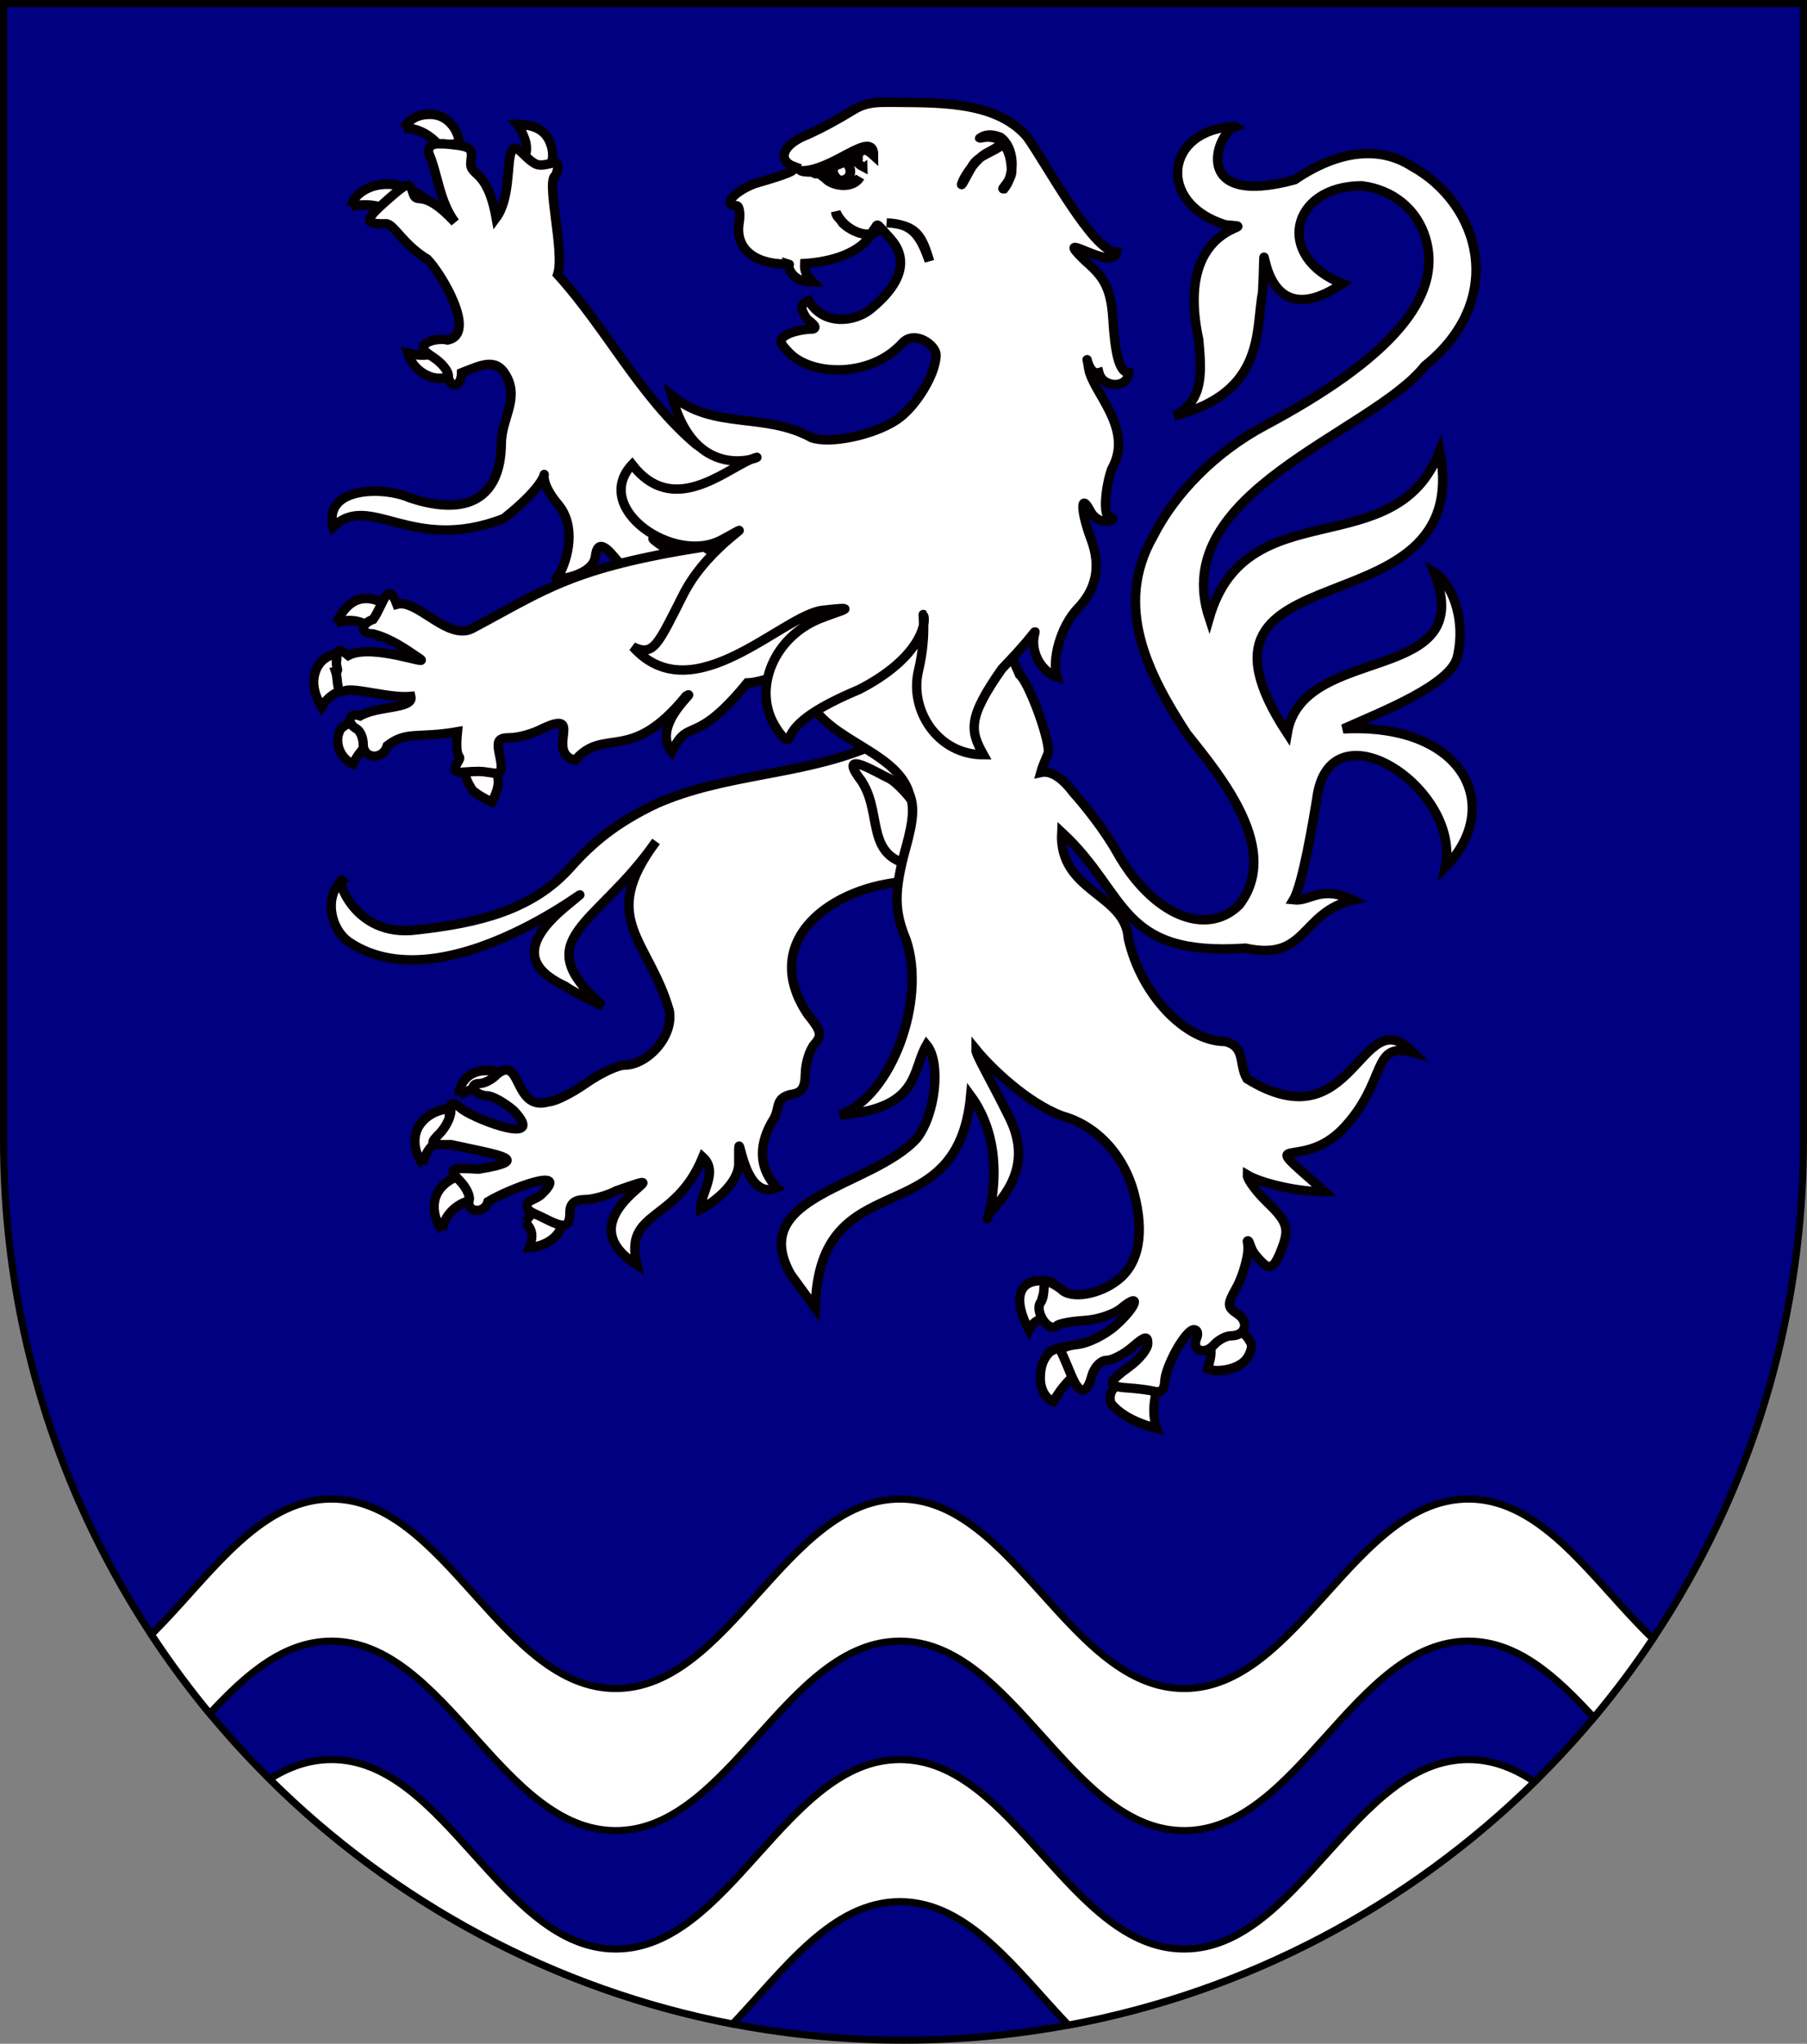 <?xml version="1.0" encoding="UTF-8" standalone="no"?>
<!-- Created with Inkscape (http://www.inkscape.org/) -->
<svg
   xmlns:dc="http://purl.org/dc/elements/1.1/"
   xmlns:cc="http://creativecommons.org/ns#"
   xmlns:rdf="http://www.w3.org/1999/02/22-rdf-syntax-ns#"
   xmlns:svg="http://www.w3.org/2000/svg"
   xmlns="http://www.w3.org/2000/svg"
   xmlns:xlink="http://www.w3.org/1999/xlink"
   xmlns:sodipodi="http://sodipodi.sourceforge.net/DTD/sodipodi-0.dtd"
   xmlns:inkscape="http://www.inkscape.org/namespaces/inkscape"
   width="763"
   height="863"
   id="svg2"
   version="1.1"
   inkscape:version="0.46"
   sodipodi:docname="Wappen_Familie_Rallerquell.svg"
   sodipodi:version="0.32"
   inkscape:output_extension="org.inkscape.output.svg.inkscape">
  <rect width="100%" height="100%" fill="#808080" stroke="none"/>
  <defs
     id="defs4">
    <inkscape:perspective
       sodipodi:type="inkscape:persp3d"
       inkscape:vp_x="0 : 526.18109 : 1"
       inkscape:vp_y="0 : 1000 : 0"
       inkscape:vp_z="744.09448 : 526.18109 : 1"
       inkscape:persp3d-origin="372.04724 : 350.78739 : 1"
       id="perspective10" />
    <inkscape:perspective
       id="perspective2828"
       inkscape:persp3d-origin="0.5 : 0.33333333 : 1"
       inkscape:vp_z="1 : 0.5 : 1"
       inkscape:vp_y="0 : 1000 : 0"
       inkscape:vp_x="0 : 0.5 : 1"
       sodipodi:type="inkscape:persp3d" />
    <inkscape:perspective
       id="perspective2828-7"
       inkscape:persp3d-origin="0.5 : 0.33333333 : 1"
       inkscape:vp_z="1 : 0.5 : 1"
       inkscape:vp_y="0 : 1000 : 0"
       inkscape:vp_x="0 : 0.5 : 1"
       sodipodi:type="inkscape:persp3d" />
    <inkscape:perspective
       id="perspective3640"
       inkscape:persp3d-origin="0.5 : 0.33333333 : 1"
       inkscape:vp_z="1 : 0.5 : 1"
       inkscape:vp_y="0 : 1000 : 0"
       inkscape:vp_x="0 : 0.5 : 1"
       sodipodi:type="inkscape:persp3d" />
    <inkscape:perspective
       id="perspective3670"
       inkscape:persp3d-origin="0.5 : 0.33333333 : 1"
       inkscape:vp_z="1 : 0.5 : 1"
       inkscape:vp_y="0 : 1000 : 0"
       inkscape:vp_x="0 : 0.5 : 1"
       sodipodi:type="inkscape:persp3d" />
    <inkscape:perspective
       id="perspective3693"
       inkscape:persp3d-origin="0.5 : 0.33333333 : 1"
       inkscape:vp_z="1 : 0.5 : 1"
       inkscape:vp_y="0 : 1000 : 0"
       inkscape:vp_x="0 : 0.5 : 1"
       sodipodi:type="inkscape:persp3d" />
    <inkscape:perspective
       id="perspective3720"
       inkscape:persp3d-origin="0.5 : 0.33333333 : 1"
       inkscape:vp_z="1 : 0.5 : 1"
       inkscape:vp_y="0 : 1000 : 0"
       inkscape:vp_x="0 : 0.5 : 1"
       sodipodi:type="inkscape:persp3d" />
    <inkscape:perspective
       id="perspective3747"
       inkscape:persp3d-origin="0.5 : 0.33333333 : 1"
       inkscape:vp_z="1 : 0.5 : 1"
       inkscape:vp_y="0 : 1000 : 0"
       inkscape:vp_x="0 : 0.5 : 1"
       sodipodi:type="inkscape:persp3d" />
    <inkscape:perspective
       id="perspective3763"
       inkscape:persp3d-origin="0.5 : 0.33333333 : 1"
       inkscape:vp_z="1 : 0.5 : 1"
       inkscape:vp_y="0 : 1000 : 0"
       inkscape:vp_x="0 : 0.5 : 1"
       sodipodi:type="inkscape:persp3d" />
    <inkscape:perspective
       id="perspective3792"
       inkscape:persp3d-origin="0.5 : 0.33333333 : 1"
       inkscape:vp_z="1 : 0.5 : 1"
       inkscape:vp_y="0 : 1000 : 0"
       inkscape:vp_x="0 : 0.5 : 1"
       sodipodi:type="inkscape:persp3d" />
    <inkscape:perspective
       id="perspective3814"
       inkscape:persp3d-origin="0.5 : 0.33333333 : 1"
       inkscape:vp_z="1 : 0.5 : 1"
       inkscape:vp_y="0 : 1000 : 0"
       inkscape:vp_x="0 : 0.5 : 1"
       sodipodi:type="inkscape:persp3d" />
    <inkscape:perspective
       id="perspective3841"
       inkscape:persp3d-origin="0.5 : 0.33333333 : 1"
       inkscape:vp_z="1 : 0.5 : 1"
       inkscape:vp_y="0 : 1000 : 0"
       inkscape:vp_x="0 : 0.5 : 1"
       sodipodi:type="inkscape:persp3d" />
    <inkscape:perspective
       id="perspective3841-5"
       inkscape:persp3d-origin="0.5 : 0.33333333 : 1"
       inkscape:vp_z="1 : 0.5 : 1"
       inkscape:vp_y="0 : 1000 : 0"
       inkscape:vp_x="0 : 0.5 : 1"
       sodipodi:type="inkscape:persp3d" />
    <inkscape:perspective
       id="perspective3872"
       inkscape:persp3d-origin="0.5 : 0.33333333 : 1"
       inkscape:vp_z="1 : 0.5 : 1"
       inkscape:vp_y="0 : 1000 : 0"
       inkscape:vp_x="0 : 0.5 : 1"
       sodipodi:type="inkscape:persp3d" />
    <inkscape:perspective
       id="perspective3898"
       inkscape:persp3d-origin="0.5 : 0.33333333 : 1"
       inkscape:vp_z="1 : 0.5 : 1"
       inkscape:vp_y="0 : 1000 : 0"
       inkscape:vp_x="0 : 0.5 : 1"
       sodipodi:type="inkscape:persp3d" />
    <inkscape:perspective
       id="perspective3920"
       inkscape:persp3d-origin="0.5 : 0.33333333 : 1"
       inkscape:vp_z="1 : 0.5 : 1"
       inkscape:vp_y="0 : 1000 : 0"
       inkscape:vp_x="0 : 0.5 : 1"
       sodipodi:type="inkscape:persp3d" />
    <inkscape:perspective
       id="perspective2860"
       inkscape:persp3d-origin="0.5 : 0.33333333 : 1"
       inkscape:vp_z="1 : 0.5 : 1"
       inkscape:vp_y="0 : 1000 : 0"
       inkscape:vp_x="0 : 0.5 : 1"
       sodipodi:type="inkscape:persp3d" />
    <inkscape:perspective
       id="perspective3672"
       inkscape:persp3d-origin="0.5 : 0.33333333 : 1"
       inkscape:vp_z="1 : 0.5 : 1"
       inkscape:vp_y="0 : 1000 : 0"
       inkscape:vp_x="0 : 0.5 : 1"
       sodipodi:type="inkscape:persp3d" />
    <inkscape:perspective
       id="perspective3695"
       inkscape:persp3d-origin="0.5 : 0.33333333 : 1"
       inkscape:vp_z="1 : 0.5 : 1"
       inkscape:vp_y="0 : 1000 : 0"
       inkscape:vp_x="0 : 0.5 : 1"
       sodipodi:type="inkscape:persp3d" />
    <inkscape:perspective
       id="perspective3261"
       inkscape:persp3d-origin="0.5 : 0.33333333 : 1"
       inkscape:vp_z="1 : 0.5 : 1"
       inkscape:vp_y="0 : 1000 : 0"
       inkscape:vp_x="0 : 0.5 : 1"
       sodipodi:type="inkscape:persp3d" />
    <inkscape:perspective
       id="perspective2828-1"
       inkscape:persp3d-origin="0.5 : 0.33333333 : 1"
       inkscape:vp_z="1 : 0.5 : 1"
       inkscape:vp_y="0 : 1000 : 0"
       inkscape:vp_x="0 : 0.5 : 1"
       sodipodi:type="inkscape:persp3d" />
    <inkscape:perspective
       id="perspective3652"
       inkscape:persp3d-origin="0.5 : 0.33333333 : 1"
       inkscape:vp_z="1 : 0.5 : 1"
       inkscape:vp_y="0 : 1000 : 0"
       inkscape:vp_x="0 : 0.5 : 1"
       sodipodi:type="inkscape:persp3d" />
    <inkscape:perspective
       id="perspective3652-2"
       inkscape:persp3d-origin="0.5 : 0.33333333 : 1"
       inkscape:vp_z="1 : 0.5 : 1"
       inkscape:vp_y="0 : 1000 : 0"
       inkscape:vp_x="0 : 0.5 : 1"
       sodipodi:type="inkscape:persp3d" />
    <inkscape:perspective
       id="perspective3652-5"
       inkscape:persp3d-origin="0.5 : 0.33333333 : 1"
       inkscape:vp_z="1 : 0.5 : 1"
       inkscape:vp_y="0 : 1000 : 0"
       inkscape:vp_x="0 : 0.5 : 1"
       sodipodi:type="inkscape:persp3d" />
    <inkscape:perspective
       id="perspective3727"
       inkscape:persp3d-origin="0.5 : 0.33333333 : 1"
       inkscape:vp_z="1 : 0.5 : 1"
       inkscape:vp_y="0 : 1000 : 0"
       inkscape:vp_x="0 : 0.5 : 1"
       sodipodi:type="inkscape:persp3d" />
    <inkscape:perspective
       id="perspective3843"
       inkscape:persp3d-origin="0.5 : 0.33333333 : 1"
       inkscape:vp_z="1 : 0.5 : 1"
       inkscape:vp_y="0 : 1000 : 0"
       inkscape:vp_x="0 : 0.5 : 1"
       sodipodi:type="inkscape:persp3d" />
    <inkscape:perspective
       id="perspective3970"
       inkscape:persp3d-origin="0.5 : 0.33333333 : 1"
       inkscape:vp_z="1 : 0.5 : 1"
       inkscape:vp_y="0 : 1000 : 0"
       inkscape:vp_x="0 : 0.5 : 1"
       sodipodi:type="inkscape:persp3d" />
    <inkscape:perspective
       id="perspective4007"
       inkscape:persp3d-origin="0.5 : 0.33333333 : 1"
       inkscape:vp_z="1 : 0.5 : 1"
       inkscape:vp_y="0 : 1000 : 0"
       inkscape:vp_x="0 : 0.5 : 1"
       sodipodi:type="inkscape:persp3d" />
    <inkscape:perspective
       id="perspective4062"
       inkscape:persp3d-origin="0.5 : 0.33333333 : 1"
       inkscape:vp_z="1 : 0.5 : 1"
       inkscape:vp_y="0 : 1000 : 0"
       inkscape:vp_x="0 : 0.5 : 1"
       sodipodi:type="inkscape:persp3d" />
    <inkscape:perspective
       id="perspective4153"
       inkscape:persp3d-origin="0.5 : 0.33333333 : 1"
       inkscape:vp_z="1 : 0.5 : 1"
       inkscape:vp_y="0 : 1000 : 0"
       inkscape:vp_x="0 : 0.5 : 1"
       sodipodi:type="inkscape:persp3d" />
    <inkscape:perspective
       id="perspective4316"
       inkscape:persp3d-origin="0.5 : 0.33333333 : 1"
       inkscape:vp_z="1 : 0.5 : 1"
       inkscape:vp_y="0 : 1000 : 0"
       inkscape:vp_x="0 : 0.5 : 1"
       sodipodi:type="inkscape:persp3d" />
    <inkscape:perspective
       id="perspective4316-9"
       inkscape:persp3d-origin="0.5 : 0.33333333 : 1"
       inkscape:vp_z="1 : 0.5 : 1"
       inkscape:vp_y="0 : 1000 : 0"
       inkscape:vp_x="0 : 0.5 : 1"
       sodipodi:type="inkscape:persp3d" />
    <inkscape:perspective
       id="perspective4420"
       inkscape:persp3d-origin="0.5 : 0.33333333 : 1"
       inkscape:vp_z="1 : 0.5 : 1"
       inkscape:vp_y="0 : 1000 : 0"
       inkscape:vp_x="0 : 0.5 : 1"
       sodipodi:type="inkscape:persp3d" />
    <inkscape:perspective
       id="perspective4571"
       inkscape:persp3d-origin="0.5 : 0.33333333 : 1"
       inkscape:vp_z="1 : 0.5 : 1"
       inkscape:vp_y="0 : 1000 : 0"
       inkscape:vp_x="0 : 0.5 : 1"
       sodipodi:type="inkscape:persp3d" />
    <inkscape:perspective
       id="perspective4594"
       inkscape:persp3d-origin="0.5 : 0.33333333 : 1"
       inkscape:vp_z="1 : 0.5 : 1"
       inkscape:vp_y="0 : 1000 : 0"
       inkscape:vp_x="0 : 0.5 : 1"
       sodipodi:type="inkscape:persp3d" />
    <inkscape:perspective
       id="perspective4594-4"
       inkscape:persp3d-origin="0.5 : 0.33333333 : 1"
       inkscape:vp_z="1 : 0.5 : 1"
       inkscape:vp_y="0 : 1000 : 0"
       inkscape:vp_x="0 : 0.5 : 1"
       sodipodi:type="inkscape:persp3d" />
    <inkscape:perspective
       id="perspective8000"
       inkscape:persp3d-origin="0.5 : 0.33333333 : 1"
       inkscape:vp_z="1 : 0.5 : 1"
       inkscape:vp_y="0 : 1000 : 0"
       inkscape:vp_x="0 : 0.5 : 1"
       sodipodi:type="inkscape:persp3d" />
    <inkscape:perspective
       id="perspective2904"
       inkscape:persp3d-origin="372.04724 : 350.78739 : 1"
       inkscape:vp_z="744.09448 : 526.18109 : 1"
       inkscape:vp_y="0 : 1000 : 0"
       inkscape:vp_x="0 : 526.18109 : 1"
       sodipodi:type="inkscape:persp3d" />
    <clipPath
       id="clipPath4039">
      <path
         id="path3988"
         d="M -0.138,841.445 L 595.138,841.445 L 595.138,-0.445 L -0.138,-0.445 L -0.138,841.445 z" />
    </clipPath>
    <clipPath
       id="clipPath4045">
      <path
         id="path3992"
         d="M 0.03,841.95 L 595.29,841.95 L 595.29,0.03 L 0.03,0.03 L 0.03,841.95 z" />
    </clipPath>
    <clipPath
       id="clipPath17">
      <path
         id="path19"
         d="M 0,841.89 L 595.276,841.89 L 595.276,0 L 0,0 L 0,841.89 z" />
    </clipPath>
    <clipPath
       id="clipPath23">
      <path
         id="path25"
         d="M 0.03,841.95 L 595.29,841.95 L 595.29,0.03 L 0.03,0.03 L 0.03,841.95 z" />
    </clipPath>
    <inkscape:perspective
       id="perspective3288"
       inkscape:persp3d-origin="85.40757 : 66.457692 : 1"
       inkscape:vp_z="170.81514 : 99.686539 : 1"
       inkscape:vp_y="0 : 1000 : 0"
       inkscape:vp_x="0 : 99.686539 : 1"
       sodipodi:type="inkscape:persp3d" />
    <clipPath
       id="clipPath4039-9">
      <path
         id="path4041"
         d="M -0.138,841.445 L 595.138,841.445 L 595.138,-0.445 L -0.138,-0.445 L -0.138,841.445 z" />
    </clipPath>
    <clipPath
       id="clipPath4045-0">
      <path
         id="path4047"
         d="M 0.03,841.95 L 595.29,841.95 L 595.29,0.03 L 0.03,0.03 L 0.03,841.95 z" />
    </clipPath>
    <clipPath
       id="clipPath3255">
      <path
         id="path3257"
         d="M 0.03,841.95 L 595.29,841.95 L 595.29,0.03 L 0.03,0.03 L 0.03,841.95 z" />
    </clipPath>
    <clipPath
       id="clipPath3249">
      <path
         id="path3251"
         d="M -0.138,841.445 L 595.138,841.445 L 595.138,-0.445 L -0.138,-0.445 L -0.138,841.445 z" />
    </clipPath>
    <clipPath
       id="clipPath307">
      <path
         id="path309"
         d="M 9.827,586.634 L 68.413,586.634 L 68.413,556.931 L 9.827,556.931 L 9.827,586.634 z" />
    </clipPath>
    <clipPath
       id="clipPath313">
      <path
         id="path315"
         d="M -0.429,595.138 L 1133.429,595.138 L 1133.429,-0.138 L -0.429,-0.138 L -0.429,595.138 z" />
    </clipPath>
    <clipPath
       id="clipPath319">
      <path
         id="path321"
         d="M 0.015,595.29 L 1133.865,595.29 L 1133.865,0 L 0.015,0 L 0.015,595.29 z" />
    </clipPath>
    <clipPath
       id="clipPath327">
      <path
         id="path329"
         d="M 0.015,0 L 1133.865,0 L 1133.865,595.29 L 0.015,595.29 L 0.015,0 z" />
    </clipPath>
    <clipPath
       id="clipPath335">
      <path
         id="path337"
         d="M 9.827,586.634 L 68.413,586.634 L 68.413,556.931 L 9.827,556.931 L 9.827,586.634 z" />
    </clipPath>
    <clipPath
       id="clipPath341">
      <path
         id="path343"
         d="M -0.429,595.138 L 1133.429,595.138 L 1133.429,-0.138 L -0.429,-0.138 L -0.429,595.138 z" />
    </clipPath>
    <clipPath
       id="clipPath347">
      <path
         id="path349"
         d="M 0.015,595.29 L 1133.865,595.29 L 1133.865,0 L 0.015,0 L 0.015,595.29 z" />
    </clipPath>
    <clipPath
       id="clipPath357">
      <path
         id="path359"
         d="M -0.313,-19.242 L 34.199,-19.242 L 34.199,1.325 L -0.313,1.325 L -0.313,-19.242 z" />
    </clipPath>
    <clipPath
       id="clipPath365">
      <path
         id="path367"
         d="M 0,1 L 0,-0.325 L 1,-0.325 L 1,1" />
    </clipPath>
    <clipPath
       id="clipPath371">
      <path
         id="path373"
         d="M -0.015,1.026 L 1.769,1.026 L 1.769,0 L -0.015,0 L -0.015,1.026 z" />
    </clipPath>
    <clipPath
       id="clipPath377">
      <path
         id="path379"
         d="M -0.327,1.32 L 34.186,1.32 L 34.186,-19.247 L -0.327,-19.247 L -0.327,1.32 z" />
    </clipPath>
    <clipPath
       id="clipPath383">
      <path
         id="path385"
         d="M -0.313,1.325 L 34.2,1.325 L 34.2,-19.242 L -0.313,-19.242 L -0.313,1.325 z" />
    </clipPath>
    <inkscape:perspective
       id="perspective3700"
       inkscape:persp3d-origin="309.68149 : 216.09153 : 1"
       inkscape:vp_z="619.36298 : 324.1373 : 1"
       inkscape:vp_y="0 : 1000 : 0"
       inkscape:vp_x="0 : 324.1373 : 1"
       sodipodi:type="inkscape:persp3d" />
    <inkscape:perspective
       id="perspective3492"
       inkscape:persp3d-origin="0.5 : 0.33333333 : 1"
       inkscape:vp_z="1 : 0.5 : 1"
       inkscape:vp_y="0 : 1000 : 0"
       inkscape:vp_x="0 : 0.5 : 1"
       sodipodi:type="inkscape:persp3d" />
    <inkscape:perspective
       id="perspective4343"
       inkscape:persp3d-origin="0.5 : 0.33333333 : 1"
       inkscape:vp_z="1 : 0.5 : 1"
       inkscape:vp_y="0 : 1000 : 0"
       inkscape:vp_x="0 : 0.5 : 1"
       sodipodi:type="inkscape:persp3d" />
    <inkscape:perspective
       id="perspective3091"
       inkscape:persp3d-origin="0.5 : 0.33333333 : 1"
       inkscape:vp_z="1 : 0.5 : 1"
       inkscape:vp_y="0 : 1000 : 0"
       inkscape:vp_x="0 : 0.5 : 1"
       sodipodi:type="inkscape:persp3d" />
    <inkscape:perspective
       id="perspective3193"
       inkscape:persp3d-origin="0.5 : 0.33333333 : 1"
       inkscape:vp_z="1 : 0.5 : 1"
       inkscape:vp_y="0 : 1000 : 0"
       inkscape:vp_x="0 : 0.5 : 1"
       sodipodi:type="inkscape:persp3d" />
    <inkscape:perspective
       id="perspective3216"
       inkscape:persp3d-origin="0.5 : 0.33333333 : 1"
       inkscape:vp_z="1 : 0.5 : 1"
       inkscape:vp_y="0 : 1000 : 0"
       inkscape:vp_x="0 : 0.5 : 1"
       sodipodi:type="inkscape:persp3d" />
    <inkscape:perspective
       id="perspective3253"
       inkscape:persp3d-origin="0.5 : 0.33333333 : 1"
       inkscape:vp_z="1 : 0.5 : 1"
       inkscape:vp_y="0 : 1000 : 0"
       inkscape:vp_x="0 : 0.5 : 1"
       sodipodi:type="inkscape:persp3d" />
    <inkscape:perspective
       sodipodi:type="inkscape:persp3d"
       inkscape:vp_x="0 : 0.5 : 1"
       inkscape:vp_y="0 : 1000 : 0"
       inkscape:vp_z="1 : 0.5 : 1"
       inkscape:persp3d-origin="0.5 : 0.33333333 : 1"
       id="perspective4376" />
    <inkscape:perspective
       sodipodi:type="inkscape:persp3d"
       inkscape:vp_x="0 : 330 : 1"
       inkscape:vp_y="0 : 1000 : 0"
       inkscape:vp_z="600 : 330 : 1"
       inkscape:persp3d-origin="300 : 220 : 1"
       id="perspective3353" />
    <linearGradient
       id="linearGradient2893">
      <stop
         style="stop-color:white;stop-opacity:0.314;"
         offset="0"
         id="stop2895" />
      <stop
         id="stop2897"
         offset="0.19"
         style="stop-color:white;stop-opacity:0.251;" />
      <stop
         style="stop-color:#6b6b6b;stop-opacity:0.125;"
         offset="0.6"
         id="stop2901" />
      <stop
         style="stop-color:black;stop-opacity:0.125;"
         offset="1"
         id="stop2899" />
    </linearGradient>
    <linearGradient
       id="linearGradient2885">
      <stop
         id="stop2887"
         offset="0"
         style="stop-color:white;stop-opacity:1;" />
      <stop
         style="stop-color:white;stop-opacity:1;"
         offset="0.229"
         id="stop2891" />
      <stop
         id="stop2889"
         offset="1"
         style="stop-color:black;stop-opacity:1;" />
    </linearGradient>
    <linearGradient
       id="linearGradient2955">
      <stop
         id="stop2867"
         offset="0"
         style="stop-color:#fd0000;stop-opacity:1;" />
      <stop
         style="stop-color:#e77275;stop-opacity:0.659;"
         offset="0.5"
         id="stop2873" />
      <stop
         style="stop-color:black;stop-opacity:0.323;"
         offset="1"
         id="stop2959" />
    </linearGradient>
    <radialGradient
       inkscape:collect="always"
       xlink:href="#linearGradient2955"
       id="radialGradient2961"
       cx="225.524"
       cy="218.901"
       fx="225.524"
       fy="218.901"
       r="300"
       gradientTransform="matrix(-4.167939e-4,2.183,-1.884,-3.599562e-4,615.597,-289.121)"
       gradientUnits="userSpaceOnUse" />
    <polygon
       id="star"
       transform="scale(53,53)"
       points="0,-1 0.588,0.809 -0.951,-0.309 0.951,-0.309 -0.588,0.809 0,-1 " />
    <clipPath
       id="clip">
      <path
         d="M 0,-200 L 0,600 L 300,600 L 300,-200 L 0,-200 z "
         id="path10" />
    </clipPath>
    <radialGradient
       inkscape:collect="always"
       xlink:href="#linearGradient2955"
       id="radialGradient1911"
       gradientUnits="userSpaceOnUse"
       gradientTransform="matrix(-4.167939e-4,2.183,-1.884,-3.599562e-4,615.597,-289.121)"
       cx="225.524"
       cy="218.901"
       fx="225.524"
       fy="218.901"
       r="300" />
    <radialGradient
       inkscape:collect="always"
       xlink:href="#linearGradient2955"
       id="radialGradient2865"
       gradientUnits="userSpaceOnUse"
       gradientTransform="matrix(0,1.749,-1.593,-1.049767e-7,551.788,-191.29)"
       cx="225.524"
       cy="218.901"
       fx="225.524"
       fy="218.901"
       r="300" />
    <radialGradient
       inkscape:collect="always"
       xlink:href="#linearGradient2955"
       id="radialGradient2871"
       gradientUnits="userSpaceOnUse"
       gradientTransform="matrix(0,1.386,-1.323,-5.741131e-8,-158.082,-109.541)"
       cx="225.524"
       cy="218.901"
       fx="225.524"
       fy="218.901"
       r="300" />
    <inkscape:perspective
       sodipodi:type="inkscape:persp3d"
       inkscape:vp_x="0 : 0.5 : 1"
       inkscape:vp_y="0 : 1000 : 0"
       inkscape:vp_z="1 : 0.5 : 1"
       inkscape:persp3d-origin="0.5 : 0.33333333 : 1"
       id="perspective2920-09" />
    <inkscape:perspective
       sodipodi:type="inkscape:persp3d"
       inkscape:vp_x="0 : 0.5 : 1"
       inkscape:vp_y="0 : 1000 : 0"
       inkscape:vp_z="1 : 0.5 : 1"
       inkscape:persp3d-origin="0.5 : 0.33333333 : 1"
       id="perspective2898-17" />
    <inkscape:perspective
       sodipodi:type="inkscape:persp3d"
       inkscape:vp_x="0 : 0.5 : 1"
       inkscape:vp_y="0 : 1000 : 0"
       inkscape:vp_z="1 : 0.5 : 1"
       inkscape:persp3d-origin="0.5 : 0.33333333 : 1"
       id="perspective2949" />
    <inkscape:perspective
       sodipodi:type="inkscape:persp3d"
       inkscape:vp_x="0 : 0.5 : 1"
       inkscape:vp_y="0 : 1000 : 0"
       inkscape:vp_z="1 : 0.5 : 1"
       inkscape:persp3d-origin="0.5 : 0.33333333 : 1"
       id="perspective2882" />
    <inkscape:perspective
       sodipodi:type="inkscape:persp3d"
       inkscape:vp_x="0 : 347.82892 : 1"
       inkscape:vp_y="0 : 1000 : 0"
       inkscape:vp_z="648.28571 : 347.82892 : 1"
       inkscape:persp3d-origin="324.14285 : 231.88595 : 1"
       id="perspective2950" />
    <filter
       id="filter3580">
      <feGaussianBlur
         inkscape:collect="always"
         stdDeviation="1.475"
         id="feGaussianBlur3582" />
    </filter>
    <filter
       id="filter3588">
      <feGaussianBlur
         inkscape:collect="always"
         stdDeviation="1.17"
         id="feGaussianBlur3590" />
    </filter>
    <inkscape:perspective
       sodipodi:type="inkscape:persp3d"
       inkscape:vp_x="0 : 0.5 : 1"
       inkscape:vp_y="0 : 1000 : 0"
       inkscape:vp_z="1 : 0.5 : 1"
       inkscape:persp3d-origin="0.5 : 0.33333333 : 1"
       id="perspective2970" />
    <inkscape:perspective
       sodipodi:type="inkscape:persp3d"
       inkscape:vp_x="0 : 0.5 : 1"
       inkscape:vp_y="0 : 1000 : 0"
       inkscape:vp_z="1 : 0.5 : 1"
       inkscape:persp3d-origin="0.5 : 0.33333333 : 1"
       id="perspective2948" />
    <inkscape:perspective
       sodipodi:type="inkscape:persp3d"
       inkscape:vp_x="0 : 0.5 : 1"
       inkscape:vp_y="0 : 1000 : 0"
       inkscape:vp_z="1 : 0.5 : 1"
       inkscape:persp3d-origin="0.5 : 0.33333333 : 1"
       id="perspective3894-9" />
    <inkscape:perspective
       sodipodi:type="inkscape:persp3d"
       inkscape:vp_x="0 : 0.5 : 1"
       inkscape:vp_y="0 : 1000 : 0"
       inkscape:vp_z="1 : 0.5 : 1"
       inkscape:persp3d-origin="0.5 : 0.33333333 : 1"
       id="perspective3894" />
    <inkscape:perspective
       sodipodi:type="inkscape:persp3d"
       inkscape:vp_x="0 : 0.5 : 1"
       inkscape:vp_y="0 : 1000 : 0"
       inkscape:vp_z="1 : 0.5 : 1"
       inkscape:persp3d-origin="0.5 : 0.33333333 : 1"
       id="perspective2989" />
    <inkscape:perspective
       sodipodi:type="inkscape:persp3d"
       inkscape:vp_x="0 : 0.5 : 1"
       inkscape:vp_y="0 : 1000 : 0"
       inkscape:vp_z="1 : 0.5 : 1"
       inkscape:persp3d-origin="0.5 : 0.33333333 : 1"
       id="perspective2975" />
    <inkscape:perspective
       sodipodi:type="inkscape:persp3d"
       inkscape:vp_x="0 : 0.5 : 1"
       inkscape:vp_y="0 : 1000 : 0"
       inkscape:vp_z="1 : 0.5 : 1"
       inkscape:persp3d-origin="0.5 : 0.33333333 : 1"
       id="perspective3350" />
    <inkscape:perspective
       sodipodi:type="inkscape:persp3d"
       inkscape:vp_x="0 : 0.5 : 1"
       inkscape:vp_y="0 : 1000 : 0"
       inkscape:vp_z="1 : 0.5 : 1"
       inkscape:persp3d-origin="0.5 : 0.33333333 : 1"
       id="perspective3065-1" />
    <inkscape:perspective
       sodipodi:type="inkscape:persp3d"
       inkscape:vp_x="0 : 0.5 : 1"
       inkscape:vp_y="0 : 1000 : 0"
       inkscape:vp_z="1 : 0.5 : 1"
       inkscape:persp3d-origin="0.5 : 0.33333333 : 1"
       id="perspective3065" />
    <inkscape:perspective
       sodipodi:type="inkscape:persp3d"
       inkscape:vp_x="0 : 0.5 : 1"
       inkscape:vp_y="0 : 1000 : 0"
       inkscape:vp_z="1 : 0.5 : 1"
       inkscape:persp3d-origin="0.5 : 0.33333333 : 1"
       id="perspective2962-2" />
    <inkscape:perspective
       sodipodi:type="inkscape:persp3d"
       inkscape:vp_x="0 : 0.5 : 1"
       inkscape:vp_y="0 : 1000 : 0"
       inkscape:vp_z="1 : 0.5 : 1"
       inkscape:persp3d-origin="0.5 : 0.33333333 : 1"
       id="perspective2962" />
    <inkscape:perspective
       sodipodi:type="inkscape:persp3d"
       inkscape:vp_x="0 : 0.5 : 1"
       inkscape:vp_y="0 : 1000 : 0"
       inkscape:vp_z="1 : 0.5 : 1"
       inkscape:persp3d-origin="0.5 : 0.33333333 : 1"
       id="perspective2920-4" />
    <inkscape:perspective
       sodipodi:type="inkscape:persp3d"
       inkscape:vp_x="0 : 0.5 : 1"
       inkscape:vp_y="0 : 1000 : 0"
       inkscape:vp_z="1 : 0.5 : 1"
       inkscape:persp3d-origin="0.5 : 0.33333333 : 1"
       id="perspective2920-0" />
    <inkscape:perspective
       sodipodi:type="inkscape:persp3d"
       inkscape:vp_x="0 : 0.5 : 1"
       inkscape:vp_y="0 : 1000 : 0"
       inkscape:vp_z="1 : 0.5 : 1"
       inkscape:persp3d-origin="0.5 : 0.33333333 : 1"
       id="perspective2920" />
    <inkscape:perspective
       sodipodi:type="inkscape:persp3d"
       inkscape:vp_x="0 : 0.5 : 1"
       inkscape:vp_y="0 : 1000 : 0"
       inkscape:vp_z="1 : 0.5 : 1"
       inkscape:persp3d-origin="0.5 : 0.33333333 : 1"
       id="perspective2898-1" />
    <inkscape:perspective
       sodipodi:type="inkscape:persp3d"
       inkscape:vp_x="0 : 0.5 : 1"
       inkscape:vp_y="0 : 1000 : 0"
       inkscape:vp_z="1 : 0.5 : 1"
       inkscape:persp3d-origin="0.5 : 0.33333333 : 1"
       id="perspective3373" />
    <inkscape:perspective
       sodipodi:type="inkscape:persp3d"
       inkscape:vp_x="0 : 0.5 : 1"
       inkscape:vp_y="0 : 1000 : 0"
       inkscape:vp_z="1 : 0.5 : 1"
       inkscape:persp3d-origin="0.5 : 0.33333333 : 1"
       id="perspective3337" />
    <inkscape:perspective
       sodipodi:type="inkscape:persp3d"
       inkscape:vp_x="0 : 0.5 : 1"
       inkscape:vp_y="0 : 1000 : 0"
       inkscape:vp_z="1 : 0.5 : 1"
       inkscape:persp3d-origin="0.5 : 0.33333333 : 1"
       id="perspective2898" />
    <inkscape:perspective
       sodipodi:type="inkscape:persp3d"
       inkscape:vp_x="0 : 0.5 : 1"
       inkscape:vp_y="0 : 1000 : 0"
       inkscape:vp_z="1 : 0.5 : 1"
       inkscape:persp3d-origin="0.5 : 0.33333333 : 1"
       id="perspective4316-9-8" />
    <inkscape:perspective
       sodipodi:type="inkscape:persp3d"
       inkscape:vp_x="0 : 0.5 : 1"
       inkscape:vp_y="0 : 1000 : 0"
       inkscape:vp_z="1 : 0.5 : 1"
       inkscape:persp3d-origin="0.5 : 0.33333333 : 1"
       id="perspective4316-1" />
    <inkscape:perspective
       sodipodi:type="inkscape:persp3d"
       inkscape:vp_x="0 : 0.5 : 1"
       inkscape:vp_y="0 : 1000 : 0"
       inkscape:vp_z="1 : 0.5 : 1"
       inkscape:persp3d-origin="0.5 : 0.33333333 : 1"
       id="perspective4153-6" />
    <inkscape:perspective
       sodipodi:type="inkscape:persp3d"
       inkscape:vp_x="0 : 0.5 : 1"
       inkscape:vp_y="0 : 1000 : 0"
       inkscape:vp_z="1 : 0.5 : 1"
       inkscape:persp3d-origin="0.5 : 0.33333333 : 1"
       id="perspective4062-7" />
    <inkscape:perspective
       sodipodi:type="inkscape:persp3d"
       inkscape:vp_x="0 : 0.5 : 1"
       inkscape:vp_y="0 : 1000 : 0"
       inkscape:vp_z="1 : 0.5 : 1"
       inkscape:persp3d-origin="0.5 : 0.33333333 : 1"
       id="perspective4007-5" />
    <inkscape:perspective
       sodipodi:type="inkscape:persp3d"
       inkscape:vp_x="0 : 0.5 : 1"
       inkscape:vp_y="0 : 1000 : 0"
       inkscape:vp_z="1 : 0.5 : 1"
       inkscape:persp3d-origin="0.5 : 0.33333333 : 1"
       id="perspective3970-8" />
    <inkscape:perspective
       sodipodi:type="inkscape:persp3d"
       inkscape:vp_x="0 : 0.5 : 1"
       inkscape:vp_y="0 : 1000 : 0"
       inkscape:vp_z="1 : 0.5 : 1"
       inkscape:persp3d-origin="0.5 : 0.33333333 : 1"
       id="perspective3843-6" />
    <inkscape:perspective
       sodipodi:type="inkscape:persp3d"
       inkscape:vp_x="0 : 0.5 : 1"
       inkscape:vp_y="0 : 1000 : 0"
       inkscape:vp_z="1 : 0.5 : 1"
       inkscape:persp3d-origin="0.5 : 0.33333333 : 1"
       id="perspective3727-1" />
    <inkscape:perspective
       sodipodi:type="inkscape:persp3d"
       inkscape:vp_x="0 : 0.5 : 1"
       inkscape:vp_y="0 : 1000 : 0"
       inkscape:vp_z="1 : 0.5 : 1"
       inkscape:persp3d-origin="0.5 : 0.33333333 : 1"
       id="perspective3652-5-2" />
    <inkscape:perspective
       sodipodi:type="inkscape:persp3d"
       inkscape:vp_x="0 : 0.5 : 1"
       inkscape:vp_y="0 : 1000 : 0"
       inkscape:vp_z="1 : 0.5 : 1"
       inkscape:persp3d-origin="0.5 : 0.33333333 : 1"
       id="perspective3652-2-2" />
    <inkscape:perspective
       sodipodi:type="inkscape:persp3d"
       inkscape:vp_x="0 : 0.5 : 1"
       inkscape:vp_y="0 : 1000 : 0"
       inkscape:vp_z="1 : 0.5 : 1"
       inkscape:persp3d-origin="0.5 : 0.33333333 : 1"
       id="perspective3652-3" />
    <inkscape:perspective
       sodipodi:type="inkscape:persp3d"
       inkscape:vp_x="0 : 0.5 : 1"
       inkscape:vp_y="0 : 1000 : 0"
       inkscape:vp_z="1 : 0.5 : 1"
       inkscape:persp3d-origin="0.5 : 0.33333333 : 1"
       id="perspective2828-1-2" />
    <inkscape:perspective
       sodipodi:type="inkscape:persp3d"
       inkscape:vp_x="0 : 0.5 : 1"
       inkscape:vp_y="0 : 1000 : 0"
       inkscape:vp_z="1 : 0.5 : 1"
       inkscape:persp3d-origin="0.5 : 0.33333333 : 1"
       id="perspective3261-4" />
    <inkscape:perspective
       sodipodi:type="inkscape:persp3d"
       inkscape:vp_x="0 : 0.5 : 1"
       inkscape:vp_y="0 : 1000 : 0"
       inkscape:vp_z="1 : 0.5 : 1"
       inkscape:persp3d-origin="0.5 : 0.33333333 : 1"
       id="perspective3695-1" />
    <inkscape:perspective
       sodipodi:type="inkscape:persp3d"
       inkscape:vp_x="0 : 0.5 : 1"
       inkscape:vp_y="0 : 1000 : 0"
       inkscape:vp_z="1 : 0.5 : 1"
       inkscape:persp3d-origin="0.5 : 0.33333333 : 1"
       id="perspective3672-6" />
    <inkscape:perspective
       sodipodi:type="inkscape:persp3d"
       inkscape:vp_x="0 : 0.5 : 1"
       inkscape:vp_y="0 : 1000 : 0"
       inkscape:vp_z="1 : 0.5 : 1"
       inkscape:persp3d-origin="0.5 : 0.33333333 : 1"
       id="perspective2860-7" />
    <inkscape:perspective
       sodipodi:type="inkscape:persp3d"
       inkscape:vp_x="0 : 0.5 : 1"
       inkscape:vp_y="0 : 1000 : 0"
       inkscape:vp_z="1 : 0.5 : 1"
       inkscape:persp3d-origin="0.5 : 0.33333333 : 1"
       id="perspective3920-2" />
    <inkscape:perspective
       sodipodi:type="inkscape:persp3d"
       inkscape:vp_x="0 : 0.5 : 1"
       inkscape:vp_y="0 : 1000 : 0"
       inkscape:vp_z="1 : 0.5 : 1"
       inkscape:persp3d-origin="0.5 : 0.33333333 : 1"
       id="perspective3898-5" />
    <inkscape:perspective
       sodipodi:type="inkscape:persp3d"
       inkscape:vp_x="0 : 0.5 : 1"
       inkscape:vp_y="0 : 1000 : 0"
       inkscape:vp_z="1 : 0.5 : 1"
       inkscape:persp3d-origin="0.5 : 0.33333333 : 1"
       id="perspective3872-1" />
    <inkscape:perspective
       sodipodi:type="inkscape:persp3d"
       inkscape:vp_x="0 : 0.5 : 1"
       inkscape:vp_y="0 : 1000 : 0"
       inkscape:vp_z="1 : 0.5 : 1"
       inkscape:persp3d-origin="0.5 : 0.33333333 : 1"
       id="perspective3841-5-1" />
    <inkscape:perspective
       sodipodi:type="inkscape:persp3d"
       inkscape:vp_x="0 : 0.5 : 1"
       inkscape:vp_y="0 : 1000 : 0"
       inkscape:vp_z="1 : 0.5 : 1"
       inkscape:persp3d-origin="0.5 : 0.33333333 : 1"
       id="perspective3841-7" />
    <inkscape:perspective
       sodipodi:type="inkscape:persp3d"
       inkscape:vp_x="0 : 0.5 : 1"
       inkscape:vp_y="0 : 1000 : 0"
       inkscape:vp_z="1 : 0.5 : 1"
       inkscape:persp3d-origin="0.5 : 0.33333333 : 1"
       id="perspective3814-1" />
    <inkscape:perspective
       sodipodi:type="inkscape:persp3d"
       inkscape:vp_x="0 : 0.5 : 1"
       inkscape:vp_y="0 : 1000 : 0"
       inkscape:vp_z="1 : 0.5 : 1"
       inkscape:persp3d-origin="0.5 : 0.33333333 : 1"
       id="perspective3792-5" />
    <inkscape:perspective
       sodipodi:type="inkscape:persp3d"
       inkscape:vp_x="0 : 0.5 : 1"
       inkscape:vp_y="0 : 1000 : 0"
       inkscape:vp_z="1 : 0.5 : 1"
       inkscape:persp3d-origin="0.5 : 0.33333333 : 1"
       id="perspective3763-5" />
    <inkscape:perspective
       sodipodi:type="inkscape:persp3d"
       inkscape:vp_x="0 : 0.5 : 1"
       inkscape:vp_y="0 : 1000 : 0"
       inkscape:vp_z="1 : 0.5 : 1"
       inkscape:persp3d-origin="0.5 : 0.33333333 : 1"
       id="perspective3747-4" />
    <inkscape:perspective
       sodipodi:type="inkscape:persp3d"
       inkscape:vp_x="0 : 0.5 : 1"
       inkscape:vp_y="0 : 1000 : 0"
       inkscape:vp_z="1 : 0.5 : 1"
       inkscape:persp3d-origin="0.5 : 0.33333333 : 1"
       id="perspective3720-2" />
    <inkscape:perspective
       sodipodi:type="inkscape:persp3d"
       inkscape:vp_x="0 : 0.5 : 1"
       inkscape:vp_y="0 : 1000 : 0"
       inkscape:vp_z="1 : 0.5 : 1"
       inkscape:persp3d-origin="0.5 : 0.33333333 : 1"
       id="perspective3693-8" />
    <inkscape:perspective
       sodipodi:type="inkscape:persp3d"
       inkscape:vp_x="0 : 0.5 : 1"
       inkscape:vp_y="0 : 1000 : 0"
       inkscape:vp_z="1 : 0.5 : 1"
       inkscape:persp3d-origin="0.5 : 0.33333333 : 1"
       id="perspective3670-8" />
    <inkscape:perspective
       sodipodi:type="inkscape:persp3d"
       inkscape:vp_x="0 : 0.5 : 1"
       inkscape:vp_y="0 : 1000 : 0"
       inkscape:vp_z="1 : 0.5 : 1"
       inkscape:persp3d-origin="0.5 : 0.33333333 : 1"
       id="perspective3640-4" />
    <inkscape:perspective
       sodipodi:type="inkscape:persp3d"
       inkscape:vp_x="0 : 0.5 : 1"
       inkscape:vp_y="0 : 1000 : 0"
       inkscape:vp_z="1 : 0.5 : 1"
       inkscape:persp3d-origin="0.5 : 0.33333333 : 1"
       id="perspective2828-7-9" />
    <inkscape:perspective
       sodipodi:type="inkscape:persp3d"
       inkscape:vp_x="0 : 0.5 : 1"
       inkscape:vp_y="0 : 1000 : 0"
       inkscape:vp_z="1 : 0.5 : 1"
       inkscape:persp3d-origin="0.5 : 0.33333333 : 1"
       id="perspective2828-0" />
    <inkscape:perspective
       id="perspective10-4"
       inkscape:persp3d-origin="372.04724 : 350.78739 : 1"
       inkscape:vp_z="744.09448 : 526.18109 : 1"
       inkscape:vp_y="0 : 1000 : 0"
       inkscape:vp_x="0 : 526.18109 : 1"
       sodipodi:type="inkscape:persp3d" />
  </defs>
  <sodipodi:namedview
     id="base"
     pagecolor="#ffffff"
     bordercolor="#666666"
     borderopacity="1.0"
     inkscape:pageopacity="0.0"
     inkscape:pageshadow="2"
     inkscape:zoom="0.7"
     inkscape:cx="51.16615"
     inkscape:cy="635.06997"
     inkscape:document-units="px"
     inkscape:current-layer="layer1"
     showgrid="false"
     inkscape:window-width="1280"
     inkscape:window-height="778"
     inkscape:window-x="0"
     inkscape:window-y="0"
     inkscape:window-maximized="1"
     showguides="true"
     inkscape:guide-bbox="true">
    <inkscape:grid
       type="xygrid"
       id="grid2816"
       empspacing="5"
       visible="true"
       enabled="true"
       snapvisiblegridlinesonly="true" />
  </sodipodi:namedview>
  <g
     inkscape:label="Ebene 1"
     inkscape:groupmode="layer"
     id="layer1"
     transform="translate(-1.644,-192.036)">
    <path
       style="fill:#000080;fill-opacity:1;stroke:#000000;stroke-width:3;stroke-miterlimit:4;stroke-opacity:1;stroke-dasharray:none"
       d="m 3.144,193.536 0,480 c 0,209.868 170.132,380 380,380 209.868,0 380,-170.132 380,-380 l 0,-480 -760,0 z"
       id="path2850" />
    <path
       d="m -981.213,577.587 60.422,-0.338 c 2.625,4.266 2.446,9.785 -2.025,13.165 l -56.034,0.338 c -6.307,-4.94 -4.944,-9.113 -2.363,-13.165 z"
       id="path3507"
       style="fill:#ffffff;fill-rule:evenodd;stroke:none;" />
    <path
       d="m -1074.041,588.726 c 14.442,2.754 40.421,6.007 17.89,-46.583 -11.697,-34.876 10.797,-45.666 33.945,-45.189 30.919,0.647 45.547,49.822 50.107,53.628 -11.599,-41.599 6.942,-59.921 17.89,-92.153 5.322,26.442 36.621,29.93 18.566,94.516 9.521,-17.924 15.275,-35.066 24.53,-45.592 10.778,-12.259 23.099,-17.833 37.243,-15.506 45.705,12.806 15.425,59.546 17.654,78.934 4.416,15.309 19.974,16.973 29.266,7.481 -0.676,24.424 -22.256,32.035 -30.855,29.533 -44.048,-12.816 -18.62,-51.88 -42.395,-62.276 -17.137,-1.796 -22.191,11.944 -27.004,25.992 l -51.984,0.338 c -12.631,-35.134 -38.778,-23.233 -36.456,-8.101 7.031,36.591 -34.971,66.114 -58.397,24.979 z"
       id="path3509"
       style="fill:#ffffff;fill-rule:evenodd;stroke:none;" />
    <path
       d="m -953.534,702.145 c 4.019,-10.419 14.265,-23.849 9.913,-38.441 -0.6,-2.011 1.625,-4.739 0.551,-7.467 l 13.84,4.388 c -6.647,-14.21 -14.012,-28.022 -12.827,-46.583 5.722,12.868 12.436,17.472 21.191,21.592 9.586,4.511 23.287,6.085 28.362,13.128 5.653,7.845 9.631,17.929 -1.197,26.239 -3.726,2.86 1.183,2.883 0.252,4.19 22.248,-0.143 29.578,-19.255 24.979,-37.131 -10.755,-22.924 -47.608,-14.07 -62.11,-46.245 l -42.194,1.013 c -4.966,25.839 -48.411,24.479 -61.435,48.27 -9.838,24.332 3.152,43.362 28.017,36.118 -9.839,-5.694 -23.926,-20.007 -4.726,-35.781 13.899,-5.403 25.558,-5.881 33.18,-11.845 8.326,-6.516 10.004,-15.823 15.766,-24.948 -4.002,15.035 -0.402,32.864 -11.814,47.258 l 11.139,0 c -7.113,7.214 -6.832,15.798 -3.131,25.015 2.742,6.829 8.375,10.63 12.245,21.23 z"
       id="path3511"
       style="fill:#ffffff;fill-rule:evenodd;stroke:none;" />
    <path
       style="fill:#ffffff;stroke:#000000;stroke-width:3;stroke-linecap:butt;stroke-linejoin:miter;stroke-miterlimit:4;stroke-opacity:1;stroke-dasharray:none;"
       d="m 141.644,825.036 c -31.139,0 -52.115,33.54 -76.094,57.188 7.624,11.58 15.846,22.725 24.656,33.375 15.26,-16.408 31.21,-30.562 51.438,-30.562 48.074,0 71.926,80 120,80 48.074,0 71.926,-80 120,-80 48.074,0 71.926,80 120,80 48.074,0 71.926,-80 120,-80 20.926,0 37.257,15.161 53,32.281 8.899,-10.63 17.227,-21.742 24.938,-33.312 -24.756,-23.703 -46.005,-58.969 -77.938,-58.969 -48.074,0 -71.926,80 -120,80 -48.074,0 -71.926,-80 -120,-80 -48.074,0 -71.926,80 -120,80 -48.074,0 -71.926,-80 -120,-80 z m 0,110 c -9.551,0 -18.138,3.158 -26.156,8.219 52.454,52.055 119.996,88.925 195.5,103.437 21.799,-23.008 41.891,-51.656 70.656,-51.656 28.966,0 49.149,29.037 71.125,52.125 75.953,-14.063 143.972,-50.709 196.844,-102.719 -8.532,-5.743 -17.698,-9.406 -27.969,-9.406 -48.074,0 -71.926,80 -120,80 -48.074,0 -71.926,-80 -120,-80 -48.074,0 -71.926,80 -120,80 -48.074,0 -71.926,-80 -120,-80 z"
       id="path2911-7" />
    <g
       id="g3569"
       transform="matrix(1.319,0,0,1.319,-155.259,-253.226)"
       style="fill:#ffffff;fill-opacity:1">
      <g
         id="g3037"
         transform="matrix(1.487,0,0,1.557,-899.817,-59.528)"
         style="fill:#ffffff;stroke-width:1.971;stroke-miterlimit:4;stroke-dasharray:none;fill-opacity:1">
        <path
           id="path3039"
           d="m 780.372,508.002 c -1.532,-1.705 -2.881,-5.71 -0.421,-8.604 1.812,-2.131 4.265,-2.775 6.304,-3.005 -0.684,2.464 -0.121,4.027 0.357,5.453 -3.28,0.61 -6.085,3.335 -6.24,6.157"
           style="fill:#ffffff;fill-opacity:1;stroke:#050000;stroke-width:1.971;stroke-miterlimit:4;stroke-opacity:1;stroke-dasharray:none;display:inline" />
        <path
           id="path3041"
           d="m 784.01,480.232 c -0.088,-0.639 -0.025,-1.628 0.963,-2.927 2.165,-2.846 6.393,-2.552 9.51,-1.002 -0.821,0.736 -2.045,2.275 -2.25,3.426 -2.727,-1.644 -5.566,-1.034 -8.223,0.504"
           style="fill:#ffffff;fill-opacity:1;stroke:#050000;stroke-width:1.971;stroke-miterlimit:4;stroke-opacity:1;stroke-dasharray:none;display:inline" />
        <path
           id="path3043"
           d="m 776.232,494.512 c -1.532,-1.705 -2.881,-5.71 -0.421,-8.604 1.812,-2.131 4.265,-2.775 6.304,-3.005 -0.684,2.464 -0.121,4.027 0.357,5.453 -3.28,0.61 -6.085,3.335 -6.24,6.157"
           style="fill:#ffffff;fill-opacity:1;stroke:#050000;stroke-width:1.971;stroke-miterlimit:4;stroke-opacity:1;stroke-dasharray:none;display:inline" />
        <path
           id="path3045"
           d="m 802.162,503.574 c -2.4,0 -3.937,2.83 -3.944,2.807 1.303,1.272 1.915,2.433 0.896,5.164 3.429,-0.095 7.156,-2.586 6.805,-5.164 0,0 -1.336,-2.807 -3.758,-2.807"
           style="fill:#ffffff;fill-opacity:1;stroke:#050000;stroke-width:1.971;stroke-miterlimit:4;stroke-opacity:1;stroke-dasharray:none;display:inline" />
      </g>
      <path
         style="fill:#ffffff;fill-opacity:1;stroke:#050000;stroke-width:3;stroke-miterlimit:4;stroke-opacity:1;stroke-dasharray:none;display:inline"
         d="m 406.85,573.377 c -2.487,0.148 -5.798,1.393 -11.458,4.046 -21.555,8.452 -44.802,8.055 -66.098,17.349 -13.311,6.26 -21.05,13.019 -27.586,20.38 -12.244,13.788 -29.441,17.883 -49.151,20.096 -20.97,2.839 -26.322,-18.06 -24,-15.771 -5.56,4.271 -4.435,14.894 2.053,19.617 33.156,22.509 90.924,-29.29 69.211,-11.096 -13.742,11.515 -12.405,19.436 0,25.257 3.09,2.185 11.564,6.19 12.12,6.376 -24.742,-21.7 -1.885,-25.38 17.021,-52.66 -18.662,24.976 -2.379,31.132 4.239,54.131 1.528,8.525 -7.256,17.472 -14.372,17.472 -2.177,0 -7.74,2.617 -12.319,5.824 -4.579,3.207 -9.911,5.855 -11.855,5.885 -11.462,3.394 -8.577,-15.328 -16.624,-8.766 -1.44,1.607 -3.955,2.943 -5.63,2.943 -1.675,0 -2.442,0.883 -1.722,1.962 0.72,1.079 2.619,1.962 4.239,1.962 1.62,0 5.44,2.114 8.478,4.72 10.857,11.479 -11.454,3.193 -16.425,-0.368 -3.359,-2.712 -3.709,-2.693 -3.709,0.552 -2e-5,1.97 -1.634,5.186 -3.576,7.173 -3.365,3.442 -3.191,3.659 3.709,3.556 14.615,3.247 26.999,4.823 8.809,7.847 -9.195,-0.559 -9.84,-0.16 -6.027,3.74 1.978,2.023 3.32,4.782 2.98,6.13 -1.03,4.085 4.876,4.625 6.027,0.552 6.551,-4.038 26.973,-11.818 17.154,-2.391 -1.913,1.83 -4.835,1.854 -4.702,3.74 0.132,1.885 2.268,2.293 5.232,3.801 6.385,3.247 8.544,3.692 8.544,-1.9 -4e-5,-2.62 1.487,-3.876 4.769,-3.923 2.623,-0.038 7.153,-1.278 10.067,-2.82 26.301,-9.267 -19.19,7.571 6.623,23.725 -4.316,-17.768 12.3,-13.066 21.061,-34.514 5.183,4.725 -0.702,11.316 -0.662,16.675 4.773,-2.455 11.867,-8.403 12.186,-14.222 -0.103,-18.604 0.083,12.643 12.253,7.356 -5.209,-5.448 -6.497,-12.58 -1.59,-21.15 2.885,-4.012 0.511,-7.193 5.696,-8.644 3.8,-0.499 4.865,-1.943 4.967,-6.866 0.071,-3.42 1.411,-7.63 2.98,-9.379 2.441,-2.722 2.109,-4.117 -2.252,-9.502 -15.797,-23.629 7.688,-41.074 32.056,-42.545 10.653,0 11.039,-0.185 7.683,-3.617 -4.365,-4.465 -4.504,-7.87 -0.331,-12.138 3.868,-3.956 0.534,-10.296 -6.623,-21.027 -4.156,-6.232 -5.199,-4.766 -5.298,-6.376 -0.099,-1.609 3.363,0.102 4.901,-0.061 4.482,-0.475 4.641,-0.236 0.861,-2.268 -1.206,-0.648 -2.415,-0.947 -3.908,-0.858 z"
         id="path3047"
         sodipodi:nodetypes="cccscccsccccssccsssccssccssccssssccccccccssccsssssss" />
      <path
         style="fill:#ffffff;fill-opacity:1;stroke:#050000;stroke-width:3;stroke-miterlimit:4;stroke-opacity:1;stroke-dasharray:none;display:inline"
         d="m 394.161,586.784 c 7.301,9.815 1.912,23.056 14.097,27.085 5.153,1.704 5.566,-6.826 4.281,-17.389 -1.663,-3.221 -6.608,-8.69 -9.255,-9.841 -2.648,-1.152 -16.423,-9.67 -9.122,0.145 z"
         id="path3049"
         sodipodi:nodetypes="cscsz" />
      <g
         id="g3053"
         transform="matrix(1.487,0,0,1.557,-899.817,-59.528)"
         style="fill:#ffffff;stroke-width:1.971;stroke-miterlimit:4;stroke-dasharray:none;fill-opacity:1">
        <path
           id="path3055"
           d="m 798.073,283.519 c -0.482,-1.199 -0.914,-2.1 -1.584,-2.873 3.458,-0.026 5.961,1.006 7.072,3.767 1.079,2.683 0.37,4.633 -0.961,6 -1.866,-1.348 -3.154,-1.962 -4.868,-2.216 0.976,-1.581 0.897,-3.294 0.341,-4.678"
           style="fill:#ffffff;fill-opacity:1;stroke:#050000;stroke-width:1.971;stroke-miterlimit:4;stroke-opacity:1;stroke-dasharray:none;display:inline" />
        <path
           id="path3057"
           d="m 772.058,281.423 c 1.29,-2.052 3.2,-2.884 5.663,-2.884 3.693,0 5.974,3.039 6.342,6 -1.716,0.079 -2.777,0.421 -3.851,1.06 -1.394,-1.826 -4.481,-4.39 -8.153,-4.176"
           style="fill:#ffffff;fill-opacity:1;stroke:#050000;stroke-width:1.971;stroke-miterlimit:4;stroke-opacity:1;stroke-dasharray:none;display:inline" />
        <path
           id="path3059"
           d="m 760.672,297.52 c 0.659,-2.479 3.778,-4.655 7.935,-4.602 3.336,0.043 5.937,1.528 7.497,2.615 -3.198,0.567 -5.184,2.053 -5.996,3.416 -2.185,-1.352 -5.524,-2.317 -9.437,-1.429"
           style="fill:#ffffff;fill-opacity:1;stroke:#050000;stroke-width:1.971;stroke-miterlimit:4;stroke-opacity:1;stroke-dasharray:none;display:inline" />
        <path
           id="path3061"
           d="m 781.241,326.682 c 0.971,1.324 1.478,2.146 4.449,3.483 -1.027,1.045 -4.164,3.233 -7.238,2.534 -2.348,-0.534 -4.633,-2.324 -5.559,-5.048 4.082,0.973 6.431,0.009 8.348,-0.969"
           style="fill:#ffffff;fill-opacity:1;stroke:#050000;stroke-width:1.971;stroke-miterlimit:4;stroke-opacity:1;stroke-dasharray:none;display:inline" />
      </g>
      <path
         style="fill:#ffffff;fill-opacity:1;stroke:#050000;stroke-width:3;stroke-miterlimit:4;stroke-opacity:1;stroke-dasharray:none;display:inline"
         d="m 259.842,383.591 c -2.894,0.017 -3.709,0.842 -3.709,2.82 3.063,6.905 3.33,15.334 8.478,22.315 -10.85,-11.674 -12.165,-4.974 -13.511,-9.563 -0.993,-3.385 -1.696,-3.21 -7.617,1.962 -7.926,6.924 -8.299,8.241 -0.927,8.092 2.409,-0.049 5.398,6.635 13.201,11.325 4.243,4.239 16.161,23.922 6.536,25.886 -1.988,-0.481 -4.904,-0.119 -6.491,0.797 -2.274,1.314 -1.84,2.33 1.921,4.782 2.623,1.71 4.769,4.328 4.769,5.885 -5e-5,1.557 0.954,2.881 2.119,2.881 1.166,2e-5 2.119,-1.738 2.119,-3.862 6.38,-2.472 11.188,-5.112 14.504,1.349 3.804,7.409 -1.707,13.298 -1.788,21.272 -0.176,17.332 -10.63,23.638 -29.34,17.41 -8.272,-3.69 -27.708,-3.604 -24.505,9.318 11.898,-11.47 24.881,8.859 54.638,-2.691 22.648,-17.935 6.044,-17.969 17.388,-4.518 5.711,6.771 3.456,17.168 -0.079,23.283 -3.862,1.35 11.167,0.453 12.033,-6.693 0.555,-4.572 2.679,-3.842 6.159,0.429 3.281,4.026 3.922,3.347 12.518,1.778 5.259,-0.96 8.875,-0.812 9.074,-2.513 0.199,-1.701 -1.095,1.219 -8.279,-4.291 -9.295,-7.129 44.612,25.645 50.195,-2.066 3.37,-16.834 -6.991,-22.719 -31.253,-26.195 -0.265,-1.395 0.408,1.507 -6.226,-2.943 -18.069,-15.344 -28.301,-36.655 -44.308,-54.376 2.407,-7.126 -3.986,-30.468 -0.596,-31.755 2.753,-7.451 -3.013,-1.774 -6.623,-3.74 -3.61,-1.965 -6.194,-7.206 -7.617,-3.74 -1.422,3.466 -0.271,14.926 -4.835,21.088 -3.007,-16.559 -8.784,-12.81 -8.08,-18.207 0.514,-3.943 0.234,-4.574 -6.226,-5.272 -1.47,-0.159 -2.678,-0.251 -3.643,-0.245 z"
         id="path3063"
         sodipodi:nodetypes="cccsssccsssscsscccscsssssccccczzcsss" />
      <g
         id="g3065"
         transform="matrix(1.487,0,0,1.557,-899.817,-59.528)"
         style="fill:#ffffff;stroke-width:1.971;stroke-miterlimit:4;stroke-dasharray:none;fill-opacity:1">
        <path
           id="path3067"
           d="m 757.79,389.518 c -2.333,0.119 -4.009,1.634 -4.701,3.48 -0.937,2.501 -0.234,4.911 1.246,7.369 1.694,-2.49 3.711,-3.19 4.87,-3.454 1.397,-1.717 1.602,-5.992 -1.416,-7.395"
           style="fill:#ffffff;fill-opacity:1;stroke:#050000;stroke-width:1.971;stroke-miterlimit:4;stroke-opacity:1;stroke-dasharray:none;display:inline" />
        <path
           id="path3069"
           d="m 757.502,383.201 c 0.322,-0.655 0.866,-1.69 1.692,-2.691 2.899,-3.512 6.63,-2.741 9.815,-0.665 -1.66,1.81 -2.539,3.505 -2.952,5.224 -1.514,-1.76 -4.942,-3.282 -8.555,-1.869"
           style="fill:#ffffff;fill-opacity:1;stroke:#050000;stroke-width:1.971;stroke-miterlimit:4;stroke-opacity:1;stroke-dasharray:none;display:inline" />
        <path
           id="path3071"
           d="m 762.796,403.89 c -2.006,-0.912 -3.627,0.439 -4.196,0.882 -1.693,2.295 -0.506,6.17 2.521,7.38 0.738,-1.579 1.999,-3.096 3.12,-4.028 0.395,-1.948 -6.6e-4,-3.579 -1.444,-4.235"
           style="fill:#ffffff;fill-opacity:1;stroke:#050000;stroke-width:1.971;stroke-miterlimit:4;stroke-opacity:1;stroke-dasharray:none;display:inline" />
        <path
           id="path3073"
           d="m 786.848,412.128 c -2.765,1.238 -1.006,3.858 -0.018,5.386 0.902,0.825 2.716,1.844 4.189,2.429 1.716,-3.184 1.514,-4.501 0.943,-6.371 -1.747,-1.676 -3.492,-2.169 -5.114,-1.443"
           style="fill:#ffffff;fill-opacity:1;stroke:#050000;stroke-width:1.971;stroke-miterlimit:4;stroke-opacity:1;stroke-dasharray:none;display:inline" />
      </g>
      <path
         style="fill:#ffffff;fill-opacity:1;stroke:#050000;stroke-width:3;stroke-miterlimit:4;stroke-opacity:1;stroke-dasharray:none;display:inline"
         d="m 344.497,512.659 c -42.43,6.646 -50.734,13.565 -74.032,25.956 -7.915,4.619 -17.969,-9.476 -24.452,-7.595 -3.037,-8.052 -4.248,0.038 -7.603,4.836 -4.114,1.461 -4.114,4.659 0,4.659 5.722,1.473 10.545,4.954 14.836,7.847 4.163,2.807 -14.989,-5.029 -22.783,-0.956 -3.367,-2.787 -3.709,-1.374 -3.709,1.447 -0.551,2.026 1.049,3.541 -0.331,3.74 0.926,2.706 -0.04,7.294 2.98,6.13 3.02,-1.164 14.238,2.46 21.08,1.797 0.999,4.089 -10.432,2.898 -16.245,6.234 -3.608,-1.282 -4.543,2.214 -1.126,4.169 1.166,0.667 2.119,2.871 2.119,4.966 -4e-5,4.77 6.353,5.134 7.683,0.429 6.277,-4.83 9.758,-2.277 22.482,-4.484 -1.075,10.631 2.007,6.554 0.036,9.879 -2.607,4.397 1.19,2.8 6.623,2.82 5.433,0.02 8.556,2.986 6.954,-4.659 -1.139,-5.27 -0.746,-6.07 3.378,-6.13 2.594,-0.038 7.153,-1.278 10.067,-2.82 13.935,-6.633 0.893,7.443 10.576,10.057 9.465,-10.968 17.575,1.537 35.52,-20.54 4.692,-2.888 -11.453,9.026 -4.547,17.841 5.521,-11.525 6.961,-1.09 24.151,-22.071 4.684,0 23.706,-5.963 25.715,-14.626 l 16.37,-23.195 c -2.536,-18.71 -35.671,9.731 -55.742,-5.729 z"
         id="path3075"
         sodipodi:nodetypes="ccccczccczccssccszcscccccccc" />
      <g
         id="g3077"
         transform="matrix(1.487,0,0,1.557,-899.817,-59.528)"
         style="fill:#ffffff;stroke-width:1.971;stroke-miterlimit:4;stroke-dasharray:none;fill-opacity:1">
        <path
           id="path3079"
           d="m 913.729,532.062 c -0.644,0.101 -1.552,0.36 -2.46,0.83 -1.217,1.14 -2.176,2.612 -2.176,5.581 0,2.344 1.297,4.332 2.799,4.75 2.008,-3.384 4.15,-5.156 5.237,-5.885 1.029,-2.928 -0.218,-5.774 -3.401,-5.276"
           style="fill:#ffffff;fill-opacity:1;stroke:#050000;stroke-width:1.971;stroke-miterlimit:4;stroke-opacity:1;stroke-dasharray:none;display:inline" />
        <path
           id="path3081"
           d="m 927.294,539.434 c 2.209,-0.289 4.335,0.511 6.659,2.057 -0.576,2.565 -0.653,5.033 0.193,7.255 -4.727,-1.126 -8.121,-3.024 -9.864,-5.191 -0.504,-1.678 0.095,-3.739 3.012,-4.121"
           style="fill:#ffffff;fill-opacity:1;stroke:#050000;stroke-width:1.971;stroke-miterlimit:4;stroke-opacity:1;stroke-dasharray:none;display:inline" />
        <path
           id="path3083"
           d="m 945.401,531.224 c 0.533,1.078 0.747,2.309 -0.332,5.276 1.638,0.798 6.238,0.329 8.195,-1.793 0.411,-0.445 1.228,-1.671 1.306,-2.943 -0.221,-1.077 -1.247,-2.246 -2.1,-2.861 -1.099,-0.792 -4.698,-0.665 -7.069,2.321"
           style="fill:#ffffff;fill-opacity:1;stroke:#050000;stroke-width:1.971;stroke-miterlimit:4;stroke-opacity:1;stroke-dasharray:none;display:inline" />
        <path
           id="path3085"
           d="m 912.031,518.899 c -0.622,-0.307 -1.803,-0.537 -2.857,-0.537 -5.129,0 -5.784,4.37 -2.521,10.155 0.73,-1.55 1.881,-2.099 3.162,-2.425 -1.35,-2.727 -0.263,-6.103 2.216,-7.193"
           style="fill:#ffffff;fill-opacity:1;stroke:#050000;stroke-width:1.971;stroke-miterlimit:4;stroke-opacity:1;stroke-dasharray:none;display:inline" />
      </g>
      <path
         style="fill:#ffffff;fill-opacity:1;stroke:#050000;stroke-width:3;stroke-miterlimit:4;stroke-opacity:1;stroke-dasharray:none;display:inline"
         d="m 514.401,378.093 c -22.445,0.652 -25.578,24.536 -3.09,31.47 14.669,1.274 -17.162,-2.903 -8.612,36.761 0.757,9.159 2.096,19.617 -7.836,24.399 29.517,-7.494 25.958,-27.949 28.28,-39.48 1.652,-32.605 -4.619,17.609 25.554,-2.862 -21.529,-8.38 -16.833,-31.14 6.105,-31.345 10.11,1.255 17.759,7.503 20.532,16.797 5.632,18.88 -11.215,38.52 -51.395,59.955 -15.532,8.286 -28.679,21.341 -35.897,35.617 -12.498,22.008 -1.89,43.53 10.862,63.081 11.685,14.546 30.152,37.302 16.756,54.805 -10.661,10.504 -27.946,3.059 -39.142,-16.92 -3.892,-6.945 -10.508,-15.254 -13.975,-19.065 -2.799,-3.771 -6.659,-7.266 -10.398,-6.437 0.826,-3.049 2.451,-5.904 2.451,-6.682 0,-5.272 -6.495,-22.511 -9.272,-24.644 -10.702,-24.058 -3.428,-21.328 -29.851,-29.079 -3.928,0.877 -18.69,16.365 -27.173,20.008 -4.886,2.098 -5.079,18.509 -8.346,20.412 7.696,10.458 26.598,14.394 30.135,26.851 1.598,3.89 1.318,8.329 -1.06,16.92 -4.059,14.667 -3.719,20.727 0,29.794 6.583,19.209 -4.547,50.111 -21.194,56.093 25.851,-2.159 22.909,-14.151 27.751,-22.498 4.652,5.565 2.922,22.132 -3.113,29.977 -14.479,15.799 -54.608,18.178 -40.361,43.58 l 7.842,10.735 c 1.035,-47.691 45.51,-22.469 49.739,-67.986 14.582,19.889 2.676,46.52 5.895,37.64 7.639,-7.857 12.998,-17.404 6.564,-30.496 -6.434,-13.092 -10.849,-20.088 -10.803,-21.98 4.651,5.739 16.375,17.142 27.684,21.334 11.112,3.082 19.808,12.569 23.048,25.073 3.191,12.311 1.519,21.742 -4.769,27.035 -6.037,5.082 -15.614,6.739 -18.743,3.249 -7.662,-5.378 -4.17,0.274 -6.316,4.1 -2.429,2.709 2.317,10.207 5.058,7.67 0.736,-0.681 4.686,-1.424 8.809,-1.655 4.122,-0.232 9.459,-1.972 11.789,-3.923 6.636,-5.559 4.93,-0.438 -1.854,5.579 -3.334,2.957 -8.818,5.675 -12.186,6.008 -3.368,0.332 -5.735,1.371 -5.232,2.33 0.503,0.959 1.903,4.205 3.113,7.173 2.734,6.705 5.025,6.871 6.756,0.49 0.731,-2.697 2.864,-4.904 4.702,-4.904 1.838,2e-5 5.581,-1.945 8.279,-4.291 3.993,-3.473 4.901,-3.662 4.901,-1.103 0,1.728 -2.623,5.023 -5.828,7.356 -7.193,5.237 -7.282,6.421 -0.53,6.866 2.914,0.192 6.729,0.662 8.478,1.103 2.03,0.513 3.227,-0.56 3.312,-3.065 0.169,-4.985 6.7,-16.675 9.339,-16.675 1.099,1e-5 1.487,1.188 0.861,2.697 -1.651,3.982 2.487,5.576 5.563,2.146 1.44,-1.607 3.894,-2.881 5.431,-2.881 4.686,2e-5 5.995,-4.365 2.119,-6.989 -3.369,-2.28 -3.402,-2.964 -0.331,-8.46 1.831,-3.278 3.121,-8.038 3.51,-10.483 0.601,-3.776 -0.48,-4.46 0.133,-4.475 0.613,-0.015 0.717,2.488 2.318,4.414 3.99,4.798 5.467,5.587 8.014,-0.613 3.127,-7.614 2.669,-9.555 -4.239,-16.245 -3.497,-3.387 -6.353,-7.285 -6.292,-8.644 4.722,2.786 16.821,5.504 24.798,5.353 -23.528,-20.77 -7.87,-5.317 6.251,-20.6 14.12,-15.283 8.386,-27.678 22.159,-23.948 -17.17,-17.751 -18.485,29.879 -53.274,8.421 -2.798,-4.569 -0.303,-10.304 -7.02,-11.954 -12.772,-0.02 -27.02,-15.136 -30.996,-32.981 -0.907,-14.465 -22.388,-14.849 -21.326,-34.024 21.358,19.707 17.959,39.886 58.868,37.117 19.838,4.316 17.427,-11.384 34.351,-15.415 -10.433,-4.947 -13.491,0.581 -19.04,-0.061 2.968,-4.936 6.438,-26.027 7.463,-32.181 3.794,-31.42 46.373,-3.625 41.169,21.696 18.85,-19.149 6.249,-46.253 -32.706,-44.233 11.984,-5.36 34.507,-14.104 36.572,-23.113 2.937,-12.808 -2.304,-24.058 -7.487,-27.038 14.647,36.804 -42.069,22.146 -46.996,51.565 -40.403,-61.649 60.546,-30.205 48.81,-90.391 -14.08,36.968 -61.883,12.103 -73.781,53.518 -13.45,-40.51 51.967,-59.245 68.986,-80.746 26.748,-21.491 17.511,-51.959 -4.08,-63.87 -10.456,-6.717 -23.64,-5.162 -37.553,4.291 -33.77,9.149 -25.004,-15.216 -19.008,-17.042 z"
         id="path3087"
         sodipodi:nodetypes="cccccccsscccsccsccsccscccccccczccssccsssssssssssssssssssssssssscczcccccccccccscccccccc" />
      <path
         style="fill:#ffffff;fill-opacity:1;stroke:#050000;stroke-width:3;stroke-miterlimit:4;stroke-opacity:1;stroke-dasharray:none;display:inline"
         d="m 401.984,370.314 c -4.56,0.072 -7.098,0.812 -9.802,2.452 -4.881,2.965 -9.589,5.619 -14.836,7.969 -7.781,3.009 -9.848,8.175 -4.04,10.238 -0.782,1.067 2.052,1.137 -12.783,5.395 -6.753,2.612 -10.426,7.05 -5.828,7.05 0.964,0 1.357,2.51 0.861,5.64 -1.265,7.98 4.789,13.093 15.167,13.058 0.061,-2e-4 0.321,0.021 0.53,0.061 -0.004,-0.02 0.004,-0.041 0,-0.061 0.792,0.243 0.421,0.142 0,0.061 0.607,3.267 2.799,5.602 7.881,5.701 -1.892,-1.929 -2.769,-3.392 -2.583,-5.946 7.936,-0.449 18.674,-3.166 21.989,-10.667 1.816,-2.107 0.227,-2.97 5.298,2.513 5.19,5.612 5.42,13.36 -6.319,22.88 -5.119,4.064 -15.072,5.222 -19.664,-2.836 -3.839,1.261 -1.537,4.231 -0.795,5.579 0.875,1.035 4.084,2.894 2.186,3.494 -2.914,0.033 -6.709,0.843 -8.411,1.839 -2.649,1.551 -2.522,2.425 0.861,5.885 7.207,7.371 25.998,7.911 36.082,-3.166 4.009,-4.404 10.821,0.665 10.829,3.72 0.018,6.04 -6.519,16.802 -12.65,20.843 -7.387,4.869 -21.131,7.764 -27.155,5.701 -15.232,-8.36 -31.356,-2.352 -44.772,-13.487 8.268,32.219 34.523,16.502 25.302,20.422 -8.781,3.732 -25.116,18.403 -38.018,1.647 -13.118,13.969 13.504,32.299 28.678,24.092 14.968,-8.095 -3.869,0.94 -12.186,17.288 -8.317,16.347 -9.534,20.136 -16.227,16.981 19.191,21.449 47.883,-10.252 60.733,-11.709 12.85,-1.457 5.598,0.068 -0.927,2.697 -14.52,5.852 -21.446,22.092 -14.505,34.024 2.361,4.058 4.297,5.704 4.835,4.107 1.616,-4.802 8.761,-9.786 22.253,-15.449 19.158,-9.838 21.506,-20.793 20.73,-23.479 -0.792,-2.74 1.235,4.999 -1.722,17.472 -2.97,12.523 6.091,26.881 20.813,26.881 -4.296,-7.673 -5.149,-11.782 5.944,-27.555 15.049,-15.593 9.35,-13.315 10.175,-7.104 0.825,6.211 5.493,9.158 7.357,9.751 -1.551,-5.27 1.025,-16.002 6.775,-22.019 5.749,-6.017 7.517,-13.237 4.173,-22.131 -3.344,-8.893 -3.436,-15.093 -0.331,-9.134 3.105,5.959 9.657,2.498 6.426,2.219 -2.46,-0.212 -1.392,-10.109 0.528,-15.461 7.392,-12.986 -6.177,-24.588 -7.352,-32.184 -1.174,-7.597 -0.504,2.362 3.245,1.287 1.197,4.94 9.266,5.232 9.528,0.009 -3.116,-0.091 -4.38,-6.581 -5.045,-17.472 -0.665,-10.89 -3.869,-13.874 -9.119,-18.584 -11.071,-10.797 9.228,4.188 10.322,-2.484 -7.405,0.002 -22.127,-27.724 -28.668,-36.935 -10.417,-12.11 -30.149,-10.849 -45.765,-11.096 z"
         id="path3089"
         sodipodi:nodetypes="cscccssssscccczccccssssscczczzczsssczzcczczzzsczcczcccc" />
      <g
         id="g3091"
         transform="matrix(1.334,0,0,1.246,16.234,325.463)"
         style="fill:#ffffff;fill-opacity:1;stroke:#050000;stroke-width:2.327;stroke-miterlimit:4;stroke-opacity:1;stroke-dasharray:none;display:inline">
        <path
           sodipodi:nodetypes="ccccccssccsc"
           id="path3093"
           d="m 282.318,48.939 c -7.944,5.835 -9.597,2.367 -9.878,5.248 0.063,0.298 0.542,0.267 1.189,0.079 0.238,0.57 1.035,0.808 1.735,1.629 1.815,1.76 6.37,2.418 7.991,-0.616 -1.776,2.412 -6.832,2.269 -9.452,-1.093 1.846,-0.607 3.876,-1.799 3.241,-1.465 -0.825,0.435 0.293,4.127 2.604,3.104 1.554,-0.688 1.598,-2.433 0.879,-3.567 1.76,-2.6 1.461,-0.804 3.372,0.258 0,0 -0.059,-1.714 -0.039,-1.709 -0.69,-0.075 -1.002,-1.869 -1.641,-1.87 z"
           style="fill:#ffffff;fill-opacity:1;stroke:#050000;stroke-width:2.327;stroke-miterlimit:4;stroke-opacity:1;stroke-dasharray:none" />
        <path
           sodipodi:nodetypes="ccsssssssc"
           id="path3095"
           d="m 316.991,44.931 c 3.243,2.266 3.939,9.399 0.894,13.355 -0.934,0.129 1.984,-2.105 1.883,-4.826 -0.193,-5.205 -1.908,-6.912 -2.466,-6.372 -1.654,1.602 -5.456,2.624 -6.768,4.911 -1.312,2.287 -2.973,5.946 -2.735,5.05 0.616,-2.314 3.667,-6.649 5.818,-7.924 3.253,-1.926 5.673,-3.16 1.55,-4.024 -2.145,-0.449 -3.872,0.671 -2.623,-0.179 1.188,-0.809 2.914,-0.69 4.446,0.008 z"
           style="fill:#ffffff;fill-opacity:1;stroke:#050000;stroke-width:2.327;stroke-miterlimit:4;stroke-opacity:1;stroke-dasharray:none" />
        <path
           sodipodi:nodetypes="ccc"
           id="path3097"
           d="m 300.046,76.841 c -1.897,-6.847 -3.232,-9.346 -10.259,-9.868 6.281,0.204 8.116,3.343 10.259,9.868 z"
           style="fill:#ffffff;fill-opacity:1;stroke:#050000;stroke-width:2.327;stroke-miterlimit:4;stroke-opacity:1;stroke-dasharray:none" />
        <path
           sodipodi:nodetypes="cccc"
           id="path3099"
           d="m 275.787,52.908 c 8.41,-2.492 7.265,-6.742 10.822,-3.275 0.018,-7.147 -9.952,4.343 -17.584,3.908 0.923,0.684 5.187,0.625 6.762,-0.633 z"
           style="fill:#ffffff;fill-opacity:1;stroke:#050000;stroke-width:2.327;stroke-miterlimit:4;stroke-opacity:1;stroke-dasharray:none" />
        <path
           sodipodi:nodetypes="cccc"
           id="path3101"
           d="m 279.243,67.068 c 1.899,2.024 6.244,4.318 8.62,1.779 -2.652,2.583 -8.472,-0.138 -10.289,-4.696 0.14,1.385 0.951,1.607 1.669,2.917 z"
           style="fill:#ffffff;fill-opacity:1;stroke:#050000;stroke-width:2.327;stroke-miterlimit:4;stroke-opacity:1;stroke-dasharray:none" />
      </g>
    </g>
    <g
       id="layer4"
       inkscape:label="Meubles"
       transform="translate(-2422.474,-699.532)" />
  </g>
</svg>
